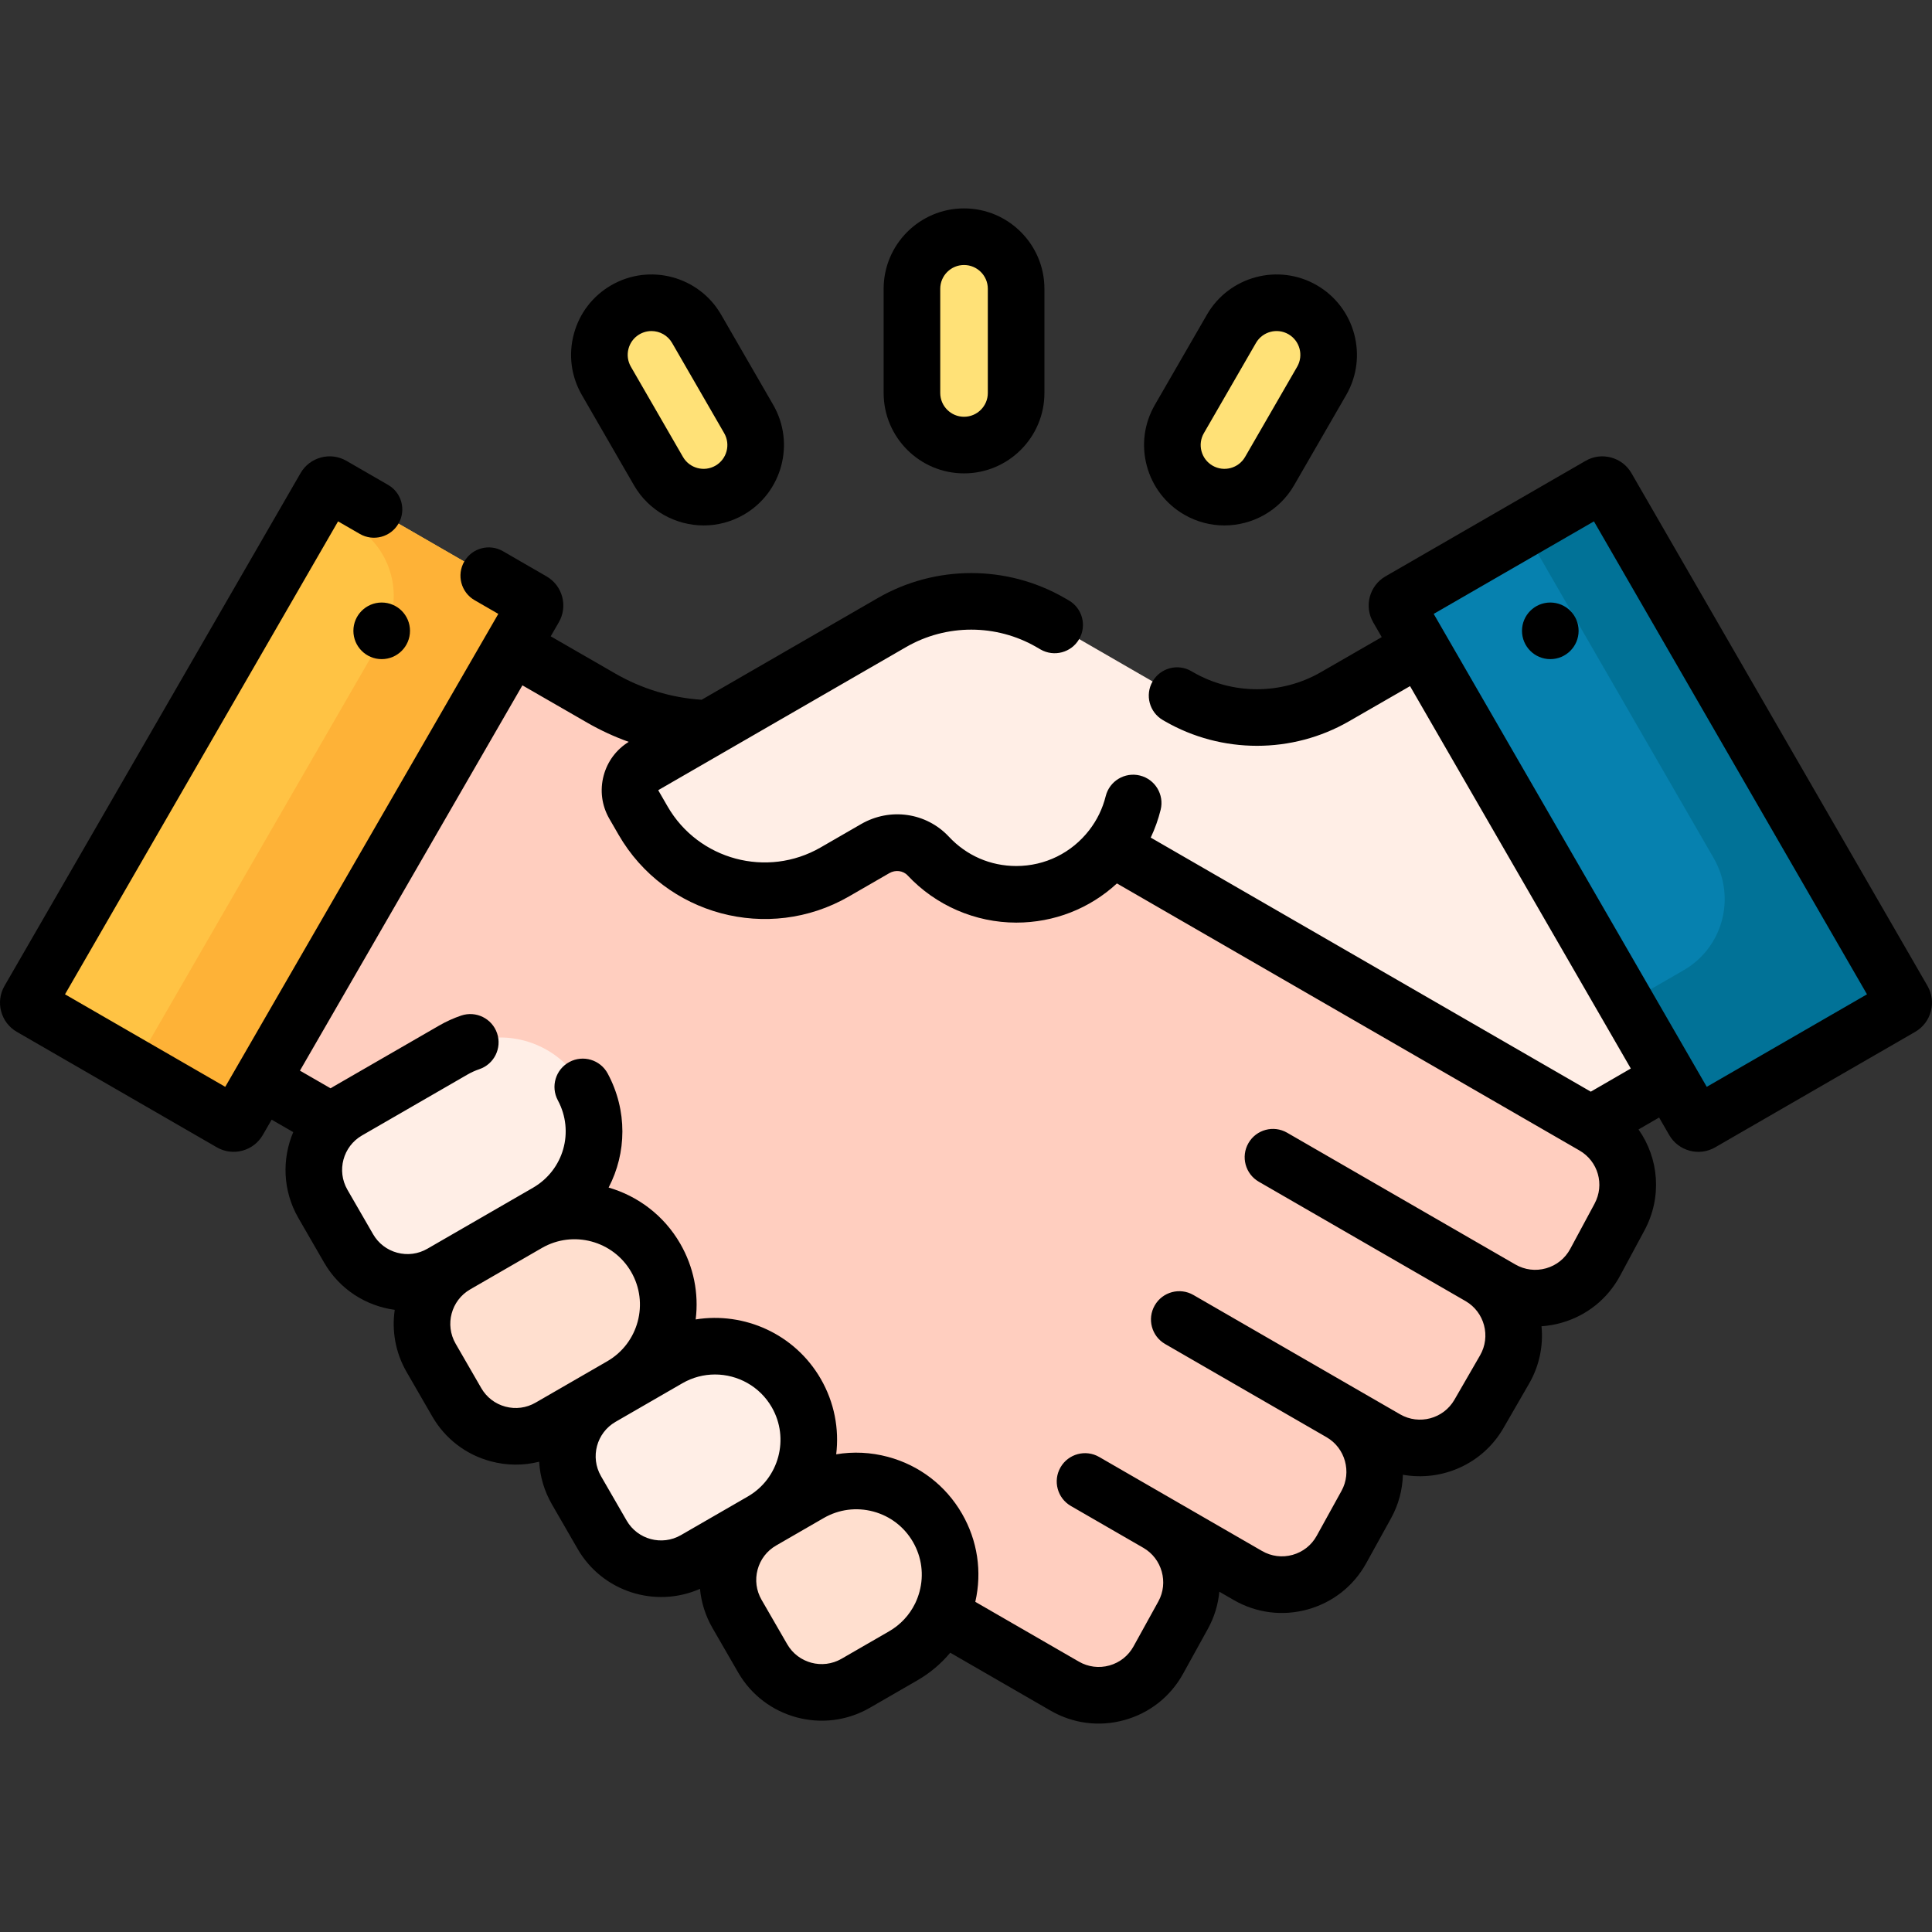 <svg id="Capa_1" enable-background="new 0 0 511.995 511.995" height="512" viewBox="0 0 511.995 511.995" width="512" xmlns="http://www.w3.org/2000/svg"><rect x="0" y="0" width="511.995" height="511.995" fill="#333333" stroke="none"/><g><path d="m282.154 446.838c8.74 5.046 19.919 1.937 24.798-6.897l6.577-11.907c4.75-8.6 1.741-19.42-6.767-24.332l23.939 13.821c8.739 5.046 19.918 1.937 24.798-6.897l6.577-11.906c4.75-8.6 1.741-19.42-6.767-24.332l11.985 6.919c8.624 4.979 19.651 2.024 24.63-6.6l6.8-11.778c4.978-8.623 2.025-19.648-6.596-24.628l5.709 3.294c8.807 5.086 20.076 1.885 24.895-7.071l6.445-11.98c4.618-8.584 1.578-19.284-6.863-24.157l-.735-.424-55.144-72.892-178.641-32.039c-9.956-.249-19.75-3-28.464-8.029l-42.374-24.42c-.844-.486-1.922-.197-2.409.647l-64.69 112.046c-.488.844-.198 1.924.647 2.411l37.764 21.763 113.655 105.632z" fill="#ffcebf"/><path d="m7.686 265.03 78.455-135.889c.388-.673 1.248-.903 1.921-.515l53.02 30.611c.673.388.903 1.248.515 1.921l-78.455 135.889c-.388.673-1.248.903-1.921.515l-53.02-30.611c-.673-.388-.903-1.248-.515-1.921z" fill="#ffc344"/><path d="m397.928 161.235c-.487-.843-1.565-1.133-2.409-.647l-41.727 24.037c-12.8 7.388-28.569 7.386-41.368-.003l-34.034-19.65c-12.994-7.502-29.004-7.502-41.999 0l-65.635 37.895c-3.628 2.095-4.872 6.735-2.777 10.363l2.446 4.237c10.267 17.783 33.01 23.875 50.794 13.609 4.256-2.457 8.059-4.652 10.719-6.188 4.584-2.646 10.446-1.892 14.059 1.976 5.825 6.236 14.121 10.135 23.327 10.135 10.264 0 19.395-4.845 25.233-12.373l127.02 73.335 39.917-23.1c.843-.488 1.131-1.566.644-2.41z" fill="#ffeee6"/><path d="m504.309 265.03-78.455-135.889c-.388-.673-1.248-.903-1.921-.515l-53.02 30.611c-.673.388-.903 1.248-.515 1.921l78.455 135.889c.388.673 1.248.903 1.921.515l53.02-30.611c.673-.388.903-1.248.515-1.921z" fill="#0681af"/><path d="m141.083 159.237-53.02-30.611c-.673-.388-1.533-.158-1.921.515l-2.467 4.272 9.8 5.658c10.397 6.003 13.96 19.298 7.957 29.696l-65.822 114.008 25.611 14.787c.673.388 1.533.158 1.921-.515l78.455-135.889c.389-.672.158-1.532-.514-1.921z" fill="#feb237"/><path d="m504.309 265.03-78.455-135.889c-.388-.673-1.249-.903-1.921-.515l-20.121 11.617 50.333 87.179c6.003 10.397 2.441 23.693-7.957 29.696l-15.29 8.828 17.956 31.102c.388.673 1.249.903 1.921.515l53.02-30.611c.672-.389.902-1.249.514-1.922z" fill="#017297"/><path d="m117.004 337.423 27.965-16.146c11.876-6.857 15.945-22.043 9.088-33.919-6.857-11.876-22.043-15.945-33.919-9.088l-27.965 16.146c-8.624 4.979-11.578 16.006-6.6 24.63l6.8 11.778c4.98 8.623 16.007 11.578 24.631 6.599z" fill="#ffeee6"/><path d="m145.676 378.212 19.003-10.971c11.876-6.857 15.945-22.043 9.088-33.919-6.857-11.876-22.043-15.945-33.919-9.088l-19.003 10.971c-8.624 4.979-11.578 16.006-6.6 24.63l6.8 11.778c4.98 8.623 16.007 11.578 24.631 6.599z" fill="#ffdfcf"/><path d="m184.199 413.313 17.724-10.233c11.876-6.857 15.945-22.043 9.088-33.919-6.857-11.876-22.043-15.945-33.919-9.088l-17.724 10.233c-8.624 4.979-11.578 16.006-6.6 24.63l6.8 11.778c4.98 8.623 16.007 11.578 24.631 6.599z" fill="#ffeee6"/><path d="m226.753 446.088 12.603-7.276c11.876-6.857 15.945-22.043 9.088-33.919-6.857-11.876-22.043-15.945-33.919-9.088l-12.603 7.276c-8.624 4.979-11.578 16.006-6.6 24.63l6.8 11.778c4.98 8.623 16.007 11.578 24.631 6.599z" fill="#ffdfcf"/><g fill="#ffe177"><path d="m255.476 117.947c-7.624 0-13.805-6.181-13.805-13.805v-27.609c0-7.624 6.181-13.805 13.805-13.805 7.624 0 13.805 6.181 13.805 13.805v27.609c0 7.625-6.181 13.805-13.805 13.805z"/><path d="m317.595 129.9c-6.603-3.812-8.865-12.255-5.053-18.857l13.805-23.91c3.812-6.603 12.255-8.865 18.857-5.053 6.603 3.812 8.865 12.255 5.053 18.857l-13.805 23.91c-3.812 6.603-12.255 8.865-18.857 5.053z"/><path d="m193.358 129.9c6.603-3.812 8.865-12.255 5.053-18.857l-13.805-23.91c-3.812-6.603-12.255-8.865-18.857-5.053-6.603 3.812-8.865 12.255-5.053 18.857l13.805 23.91c3.812 6.603 12.254 8.865 18.857 5.053z"/></g><circle cx="101.153" cy="167.175" r="7.5"/><path d="m510.806 261.282s-.001-.001-.001-.002l-78.455-135.887c-1.189-2.062-3.111-3.536-5.41-4.152-2.299-.615-4.701-.299-6.758.89l-53.02 30.611c-4.253 2.455-5.715 7.913-3.26 12.166l2.269 3.93-16.13 9.292c-10.446 6.029-23.423 6.028-33.868-.002l-.485-.28c-3.585-2.072-8.173-.843-10.245 2.744s-.843 8.174 2.744 10.246l.486.28c15.059 8.694 33.785 8.709 48.861.007l16.137-9.296 58.505 101.334-10.604 6.136-116.62-67.331c1.113-2.347 1.991-4.804 2.625-7.358.999-4.02-1.451-8.088-5.472-9.086-4.019-.999-8.088 1.451-9.086 5.472-.817 3.288-2.289 6.322-4.375 9.017-4.66 6.019-11.699 9.487-19.32 9.487-6.838 0-13.176-2.754-17.846-7.754-6.001-6.423-15.578-7.803-23.29-3.352l-10.719 6.188c-14.177 8.183-32.367 3.31-40.549-10.864l-2.447-4.237c-.02-.035-.003-.097.032-.118l16.943-9.782c.062-.034.122-.07.183-.106l48.509-28.007c10.64-6.143 23.859-6.142 34.499 0l1.104.638c3.586 2.071 8.174.842 10.245-2.745s.842-8.174-2.745-10.245l-1.104-.638c-15.265-8.812-34.231-8.814-49.499 0l-46.702 26.964c-8.001-.518-15.864-2.899-22.864-6.938l-17.131-9.872 2.149-3.723c1.189-2.061 1.505-4.461.89-6.759-.616-2.298-2.091-4.219-4.15-5.407l-11.556-6.672c-3.588-2.071-8.175-.843-10.245 2.745-2.071 3.587-.842 8.174 2.745 10.245l6.279 3.625c-2.643 4.578-67.532 116.97-72.362 125.334l-42.465-24.517 72.362-125.335 5.774 3.333c3.586 2.071 8.174.841 10.245-2.745 2.071-3.587.842-8.174-2.745-10.245l-11.05-6.379c-2.061-1.191-4.462-1.508-6.76-.891-2.297.616-4.218 2.089-5.408 4.15l-78.454 135.887c-2.457 4.252-.995 9.71 3.259 12.168l53.021 30.612c4.269 2.462 9.718.972 12.165-3.261l2.352-4.073 5.724 3.299c-3.031 7.134-2.799 15.558 1.366 22.773l6.8 11.778c4.115 7.128 11.096 11.51 18.732 12.545-.812 5.496.152 11.292 3.14 16.467l6.8 11.777c3.41 5.906 8.915 10.131 15.502 11.896 4.234 1.135 8.625 1.174 12.83.112.22 3.939 1.362 7.801 3.392 11.317l6.8 11.778c6.559 11.36 20.631 15.81 32.429 10.587.334 3.624 1.451 7.164 3.325 10.409l6.8 11.778c7.019 12.155 22.65 16.402 34.875 9.345l12.603-7.276c3.365-1.943 6.299-4.423 8.712-7.324l26.587 15.35c5.992 3.46 12.955 4.337 19.606 2.487 6.658-1.852 12.166-6.203 15.507-12.253l6.577-11.907c1.727-3.126 2.72-6.478 3.037-9.848l3.82 2.206c5.985 3.456 12.948 4.339 19.605 2.487 6.659-1.852 12.166-6.203 15.507-12.252l6.577-11.906c2.014-3.646 3.029-7.597 3.138-11.528 10.295 1.843 21.116-2.796 26.639-12.361l6.8-11.778c2.761-4.781 3.793-10.094 3.293-15.211 1.778-.121 3.558-.429 5.315-.928 6.7-1.903 12.208-6.329 15.507-12.462l6.446-11.98c4.755-8.838 3.847-19.133-1.56-26.787l5.457-3.158 2.681 4.644c2.443 4.232 7.893 5.726 12.166 3.26l53.023-30.613c4.249-2.459 5.711-7.915 3.259-12.165zm-376.871 111.487c-2.717-.728-4.988-2.471-6.394-4.907l-6.8-11.778c-2.903-5.028-1.174-11.481 3.854-14.384 11.26-6.501 11.64-6.72 19.009-10.975 8.309-4.792 18.909-1.893 23.667 6.347 4.778 8.276 1.932 18.896-6.343 23.673l-19.003 10.971c-2.436 1.408-5.274 1.779-7.99 1.053zm32.129 30.195-6.8-11.778c-2.903-5.028-1.174-11.481 3.854-14.385l17.723-10.233c2.723-1.572 5.697-2.318 8.636-2.318 5.994 0 11.832 3.108 15.038 8.662 4.778 8.276 1.932 18.896-6.343 23.673l-17.723 10.232c-5.028 2.905-11.481 1.176-14.385-3.853zm69.542 29.352-12.602 7.276c-5.028 2.904-11.482 1.174-14.385-3.854l-6.8-11.778c-1.406-2.436-1.78-5.274-1.052-7.991s2.471-4.987 4.907-6.394l12.603-7.276c4.017-2.319 8.686-2.927 13.15-1.731 4.471 1.198 8.208 4.065 10.523 8.075 2.314 4.009 2.93 8.679 1.731 13.15-.268 1.001-.62 1.964-1.049 2.884-.049.098-.096.196-.141.295-1.5 3.058-3.87 5.604-6.885 7.344zm186.965-113.326-6.446 11.98c-1.361 2.53-3.632 4.356-6.396 5.141-2.763.785-5.655.425-8.143-1.011-50.227-29.006-4.388-2.531-60.49-34.921-3.588-2.072-8.174-.843-10.245 2.745-2.071 3.587-.842 8.174 2.745 10.245l54.819 31.65c4.996 2.915 6.708 9.346 3.813 14.36l-6.8 11.778c-2.903 5.028-9.357 6.757-14.385 3.854-33.393-19.28 8.053 4.649-54.777-31.626-3.588-2.072-8.175-.842-10.245 2.745-2.071 3.587-.842 8.174 2.745 10.245 31.041 17.922 20.981 12.113 42.792 24.707 4.934 2.849 6.707 9.224 3.953 14.21l-6.577 11.908c-1.378 2.496-3.65 4.29-6.396 5.054-2.747.765-5.618.399-8.086-1.026-27.834-16.07-15.349-8.862-43.16-24.918-3.587-2.073-8.174-.842-10.245 2.745s-.842 8.174 2.745 10.245l2.499 1.443c.003.002.005.003.008.005l16.714 9.65c4.934 2.849 6.707 9.223 3.952 14.21l-6.577 11.907c-1.378 2.495-3.65 4.29-6.396 5.054-2.747.764-5.618.398-8.087-1.026l-27.443-15.844c1.828-7.979.593-16.228-3.523-23.355-4.317-7.479-11.289-12.829-19.631-15.063-4.547-1.219-9.203-1.432-13.71-.675.808-6.702-.464-13.709-4.092-19.992-6.889-11.932-20.287-17.813-33.146-15.754.862-6.934-.543-13.928-4.098-20.086-4.334-7.506-11.243-12.616-18.973-14.863 4.776-9.151 5.03-20.392-.241-30.212-1.959-3.65-6.506-5.019-10.155-3.062-3.65 1.959-5.021 6.506-3.062 10.155 4.452 8.294 1.548 18.48-6.611 23.191-12.489 7.211-9.464 5.464-27.965 16.146-2.436 1.407-5.273 1.778-7.99 1.052-2.717-.728-4.987-2.471-6.394-4.907l-6.8-11.778c-2.903-5.028-1.174-11.481 3.854-14.385l27.964-16.145c1.002-.579 2.059-1.057 3.141-1.423 3.924-1.326 6.03-5.582 4.705-9.506-1.326-3.924-5.583-6.026-9.506-4.705-2.017.682-3.981 1.571-5.839 2.643l-27.967 16.145c-.276.159-.548.324-.816.492l-8.118-4.679 58.955-102.112 17.138 9.876c3.526 2.035 7.224 3.742 11.039 5.106-3.288 2.028-5.639 5.182-6.643 8.93-1.043 3.892-.508 7.958 1.507 11.448l2.447 4.237c12.318 21.335 39.699 28.671 61.039 16.355l10.719-6.188c1.609-.927 3.639-.675 4.829.6 7.429 7.954 17.929 12.516 28.808 12.516 10.032 0 19.453-3.721 26.671-10.382 41.709 24.081 122.426 70.682 122.566 70.764 4.961 2.864 6.722 9.061 4.007 14.107zm29.731-30.97-72.362-125.334 42.465-24.517 72.362 125.334z"/><circle cx="410.842" cy="167.175" r="7.5"/><path d="m255.477 125.447c11.747 0 21.304-9.557 21.304-21.304v-27.61c0-11.748-9.557-21.305-21.305-21.305-11.747 0-21.304 9.557-21.304 21.305v27.609c0 11.748 9.557 21.305 21.305 21.305zm-6.305-48.914c0-3.477 2.828-6.305 6.305-6.305 3.476 0 6.304 2.828 6.304 6.305v27.609c0 3.476-2.828 6.304-6.304 6.304-3.474 0-6.305-2.826-6.305-6.304z"/><path d="m313.845 136.395c3.347 1.933 7.004 2.85 10.617 2.85 7.368 0 14.544-3.821 18.486-10.648l13.804-23.911c5.874-10.173 2.375-23.229-7.798-29.102-10.173-5.875-23.229-2.376-29.103 7.798l-13.804 23.91c-2.846 4.928-3.602 10.67-2.128 16.167 1.472 5.497 4.998 10.091 9.926 12.936zm5.192-21.603 13.804-23.91c1.733-3.002 5.595-4.05 8.612-2.308 3.01 1.738 4.045 5.602 2.308 8.612l-13.804 23.911c-1.738 3.011-5.601 4.045-8.612 2.308-1.458-.842-2.501-2.202-2.938-3.828-.436-1.627-.212-3.326.63-4.785z"/><path d="m168.005 128.597c3.942 6.827 11.117 10.648 18.486 10.648 3.612 0 7.271-.918 10.617-2.85 10.173-5.874 13.672-18.929 7.798-29.103l-13.804-23.91c-5.874-10.174-18.93-13.671-29.103-7.798-4.928 2.845-8.454 7.439-9.927 12.936s-.717 11.238 2.128 16.166zm-1.444-36.194c.762-2.841 3.32-4.671 6.08-4.671 2.181 0 4.304 1.131 5.471 3.151l13.804 23.91c1.738 3.011.703 6.874-2.308 8.612s-6.874.702-8.612-2.308l-13.805-23.911c-.842-1.458-1.065-3.157-.63-4.783z"/></g></svg>
